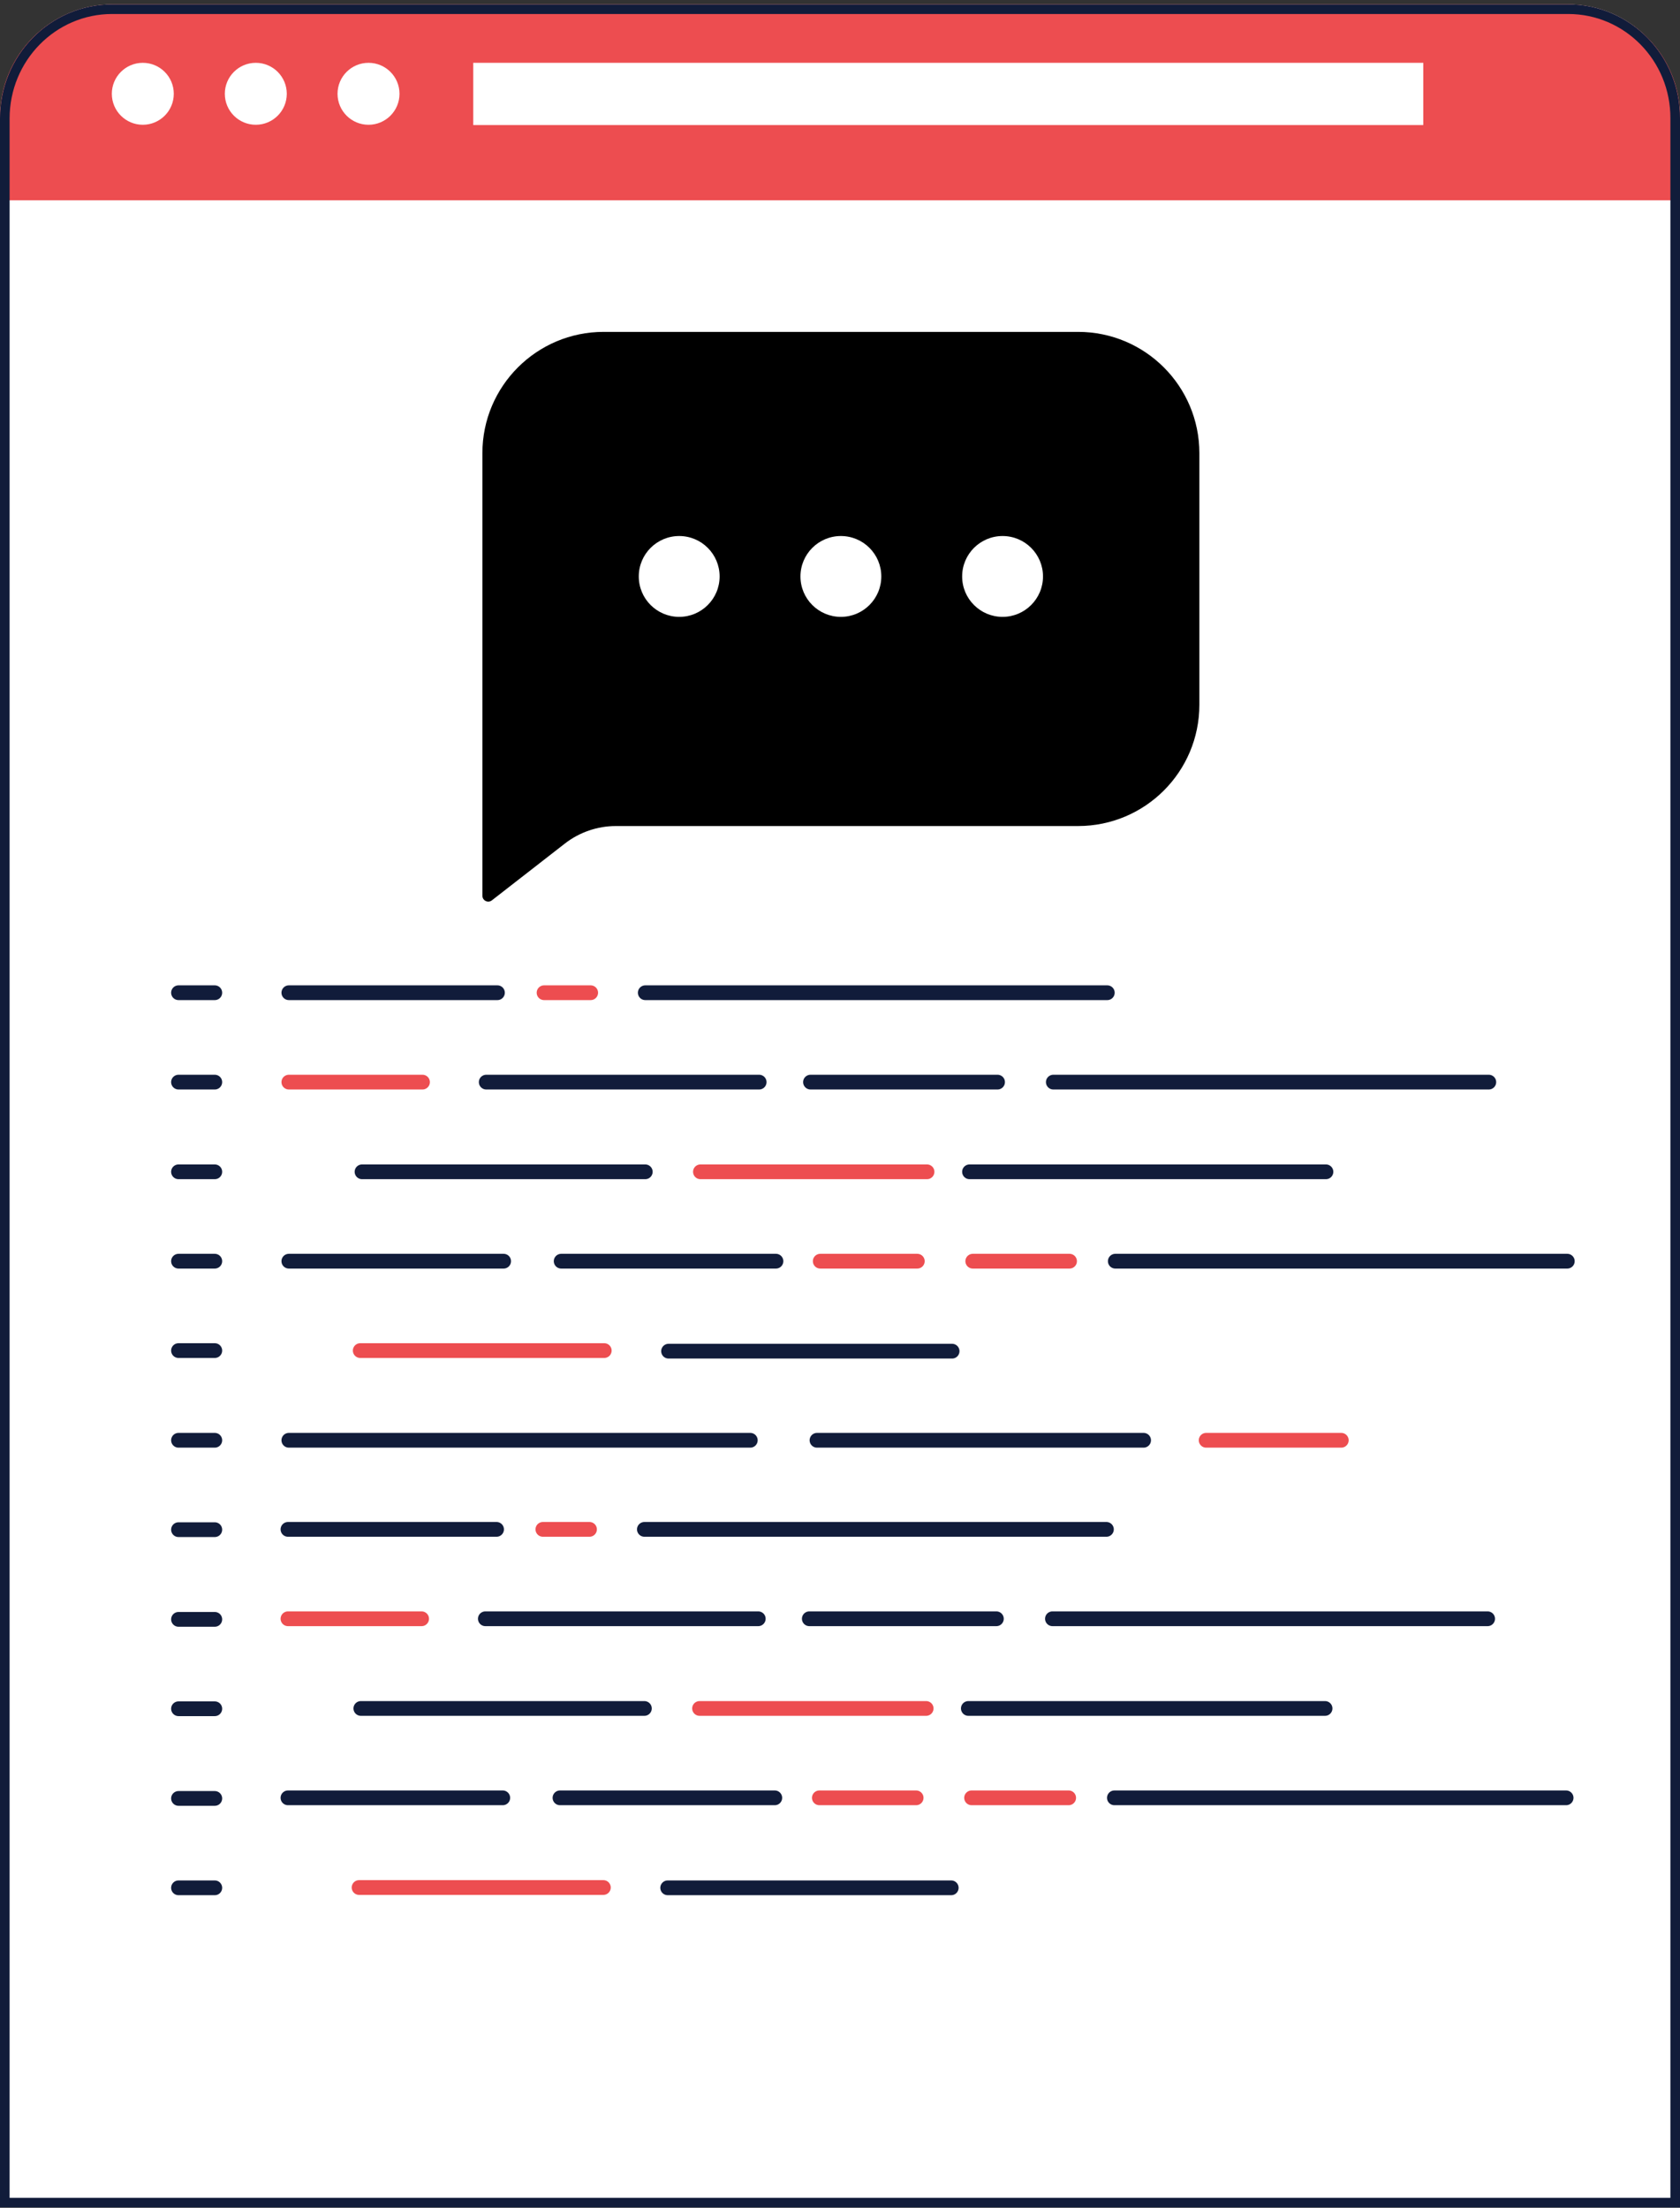 <?xml version="1.0" encoding="UTF-8"?> <svg xmlns="http://www.w3.org/2000/svg" width="350" height="460" viewBox="0 0 350 460" fill="none"><rect x="0" y="0" width="350" height="460" fill="#333333" stroke="none"/><path d="M326.703 0.917H23.358C10.45 0.917 0 11.557 0 24.7V459.917H350V24.7C350.061 11.557 339.612 0.917 326.703 0.917Z" fill="white"></path><path d="M102.467 187.596L117.711 175.733C120.723 173.397 124.473 172.106 128.284 172.106H224.604C238.557 172.106 249.868 160.796 249.868 146.843V94.41C249.868 80.457 238.557 69.147 224.604 69.147H125.763C111.81 69.147 100.5 80.457 100.5 94.41V186.612C100.5 187.657 101.668 188.211 102.467 187.596Z" fill="black"></path><path d="M208.868 128.525C213.519 128.525 217.29 124.755 217.29 120.104C217.29 115.453 213.519 111.683 208.868 111.683C204.218 111.683 200.447 115.453 200.447 120.104C200.447 124.755 204.218 128.525 208.868 128.525Z" fill="white"></path><path d="M175.183 128.525C179.834 128.525 183.604 124.755 183.604 120.104C183.604 115.453 179.834 111.683 175.183 111.683C170.532 111.683 166.762 115.453 166.762 120.104C166.762 124.755 170.532 128.525 175.183 128.525Z" fill="white"></path><path d="M141.499 128.525C146.15 128.525 149.92 124.755 149.92 120.104C149.92 115.453 146.15 111.683 141.499 111.683C136.848 111.683 133.078 115.453 133.078 120.104C133.078 124.755 136.848 128.525 141.499 128.525Z" fill="white"></path><path d="M37.188 206.835H44.748" stroke="#111C3A" stroke-width="3.073" stroke-miterlimit="10" stroke-linecap="round"></path><path d="M37.188 225.46H44.748" stroke="#111C3A" stroke-width="3.073" stroke-miterlimit="10" stroke-linecap="round"></path><path d="M37.188 244.147H44.748" stroke="#111C3A" stroke-width="3.073" stroke-miterlimit="10" stroke-linecap="round"></path><path d="M37.188 262.771H44.748" stroke="#111C3A" stroke-width="3.073" stroke-miterlimit="10" stroke-linecap="round"></path><path d="M37.188 281.396H44.748" stroke="#111C3A" stroke-width="3.073" stroke-miterlimit="10" stroke-linecap="round"></path><path d="M37.188 300.083H44.748" stroke="#111C3A" stroke-width="3.073" stroke-miterlimit="10" stroke-linecap="round"></path><path d="M37.188 318.708H44.748" stroke="#111C3A" stroke-width="3.073" stroke-miterlimit="10" stroke-linecap="round"></path><path d="M37.188 337.394H44.748" stroke="#111C3A" stroke-width="3.073" stroke-miterlimit="10" stroke-linecap="round"></path><path d="M37.188 356.019H44.748" stroke="#111C3A" stroke-width="3.073" stroke-miterlimit="10" stroke-linecap="round"></path><path d="M37.188 374.705H44.748" stroke="#111C3A" stroke-width="3.073" stroke-miterlimit="10" stroke-linecap="round"></path><path d="M37.188 393.33H44.748" stroke="#111C3A" stroke-width="3.073" stroke-miterlimit="10" stroke-linecap="round"></path><path d="M60.176 206.835H103.634" stroke="#111C3A" stroke-width="3.073" stroke-miterlimit="10" stroke-linecap="round"></path><path d="M101.299 225.46H158.157" stroke="#111C3A" stroke-width="3.073" stroke-miterlimit="10" stroke-linecap="round"></path><path d="M219.441 225.46H310.168" stroke="#111C3A" stroke-width="3.073" stroke-miterlimit="10" stroke-linecap="round"></path><path d="M168.854 225.46H207.824" stroke="#111C3A" stroke-width="3.073" stroke-miterlimit="10" stroke-linecap="round"></path><path d="M134.43 206.835H230.689" stroke="#111C3A" stroke-width="3.073" stroke-miterlimit="10" stroke-linecap="round"></path><path d="M123.058 206.835H113.346" stroke="#ED4D50" stroke-width="3.073" stroke-miterlimit="10" stroke-linecap="round"></path><path d="M60.176 225.46H88.021" stroke="#ED4D50" stroke-width="3.073" stroke-miterlimit="10" stroke-linecap="round"></path><path d="M75.422 244.147H134.431" stroke="#111C3A" stroke-width="3.073" stroke-miterlimit="10" stroke-linecap="round"></path><path d="M139.285 281.519H198.356" stroke="#111C3A" stroke-width="3.073" stroke-miterlimit="10" stroke-linecap="round"></path><path d="M201.984 244.147H276.238" stroke="#111C3A" stroke-width="3.073" stroke-miterlimit="10" stroke-linecap="round"></path><path d="M193.131 244.147H145.924" stroke="#ED4D50" stroke-width="3.073" stroke-miterlimit="10" stroke-linecap="round"></path><path d="M60.176 262.771H104.925" stroke="#111C3A" stroke-width="3.073" stroke-miterlimit="10" stroke-linecap="round"></path><path d="M116.91 262.771H161.659" stroke="#111C3A" stroke-width="3.073" stroke-miterlimit="10" stroke-linecap="round"></path><path d="M232.352 262.771H326.521" stroke="#111C3A" stroke-width="3.073" stroke-miterlimit="10" stroke-linecap="round"></path><path d="M170.883 262.771H191.106" stroke="#ED4D50" stroke-width="3.073" stroke-miterlimit="10" stroke-linecap="round"></path><path d="M202.66 262.771H222.822" stroke="#ED4D50" stroke-width="3.073" stroke-miterlimit="10" stroke-linecap="round"></path><path d="M75.051 281.396H125.885" stroke="#ED4D50" stroke-width="3.073" stroke-miterlimit="10" stroke-linecap="round"></path><path d="M60.176 300.083H156.312" stroke="#111C3A" stroke-width="3.073" stroke-miterlimit="10" stroke-linecap="round"></path><path d="M170.207 300.083H238.252" stroke="#111C3A" stroke-width="3.073" stroke-miterlimit="10" stroke-linecap="round"></path><path d="M251.281 300.083H279.434" stroke="#ED4D50" stroke-width="3.073" stroke-miterlimit="10" stroke-linecap="round"></path><path d="M59.992 318.646H103.45" stroke="#111C3A" stroke-width="3.073" stroke-miterlimit="10" stroke-linecap="round"></path><path d="M101.113 337.271H157.971" stroke="#111C3A" stroke-width="3.073" stroke-miterlimit="10" stroke-linecap="round"></path><path d="M219.258 337.271H309.923" stroke="#111C3A" stroke-width="3.073" stroke-miterlimit="10" stroke-linecap="round"></path><path d="M168.607 337.271H207.578" stroke="#111C3A" stroke-width="3.073" stroke-miterlimit="10" stroke-linecap="round"></path><path d="M134.246 318.646H230.505" stroke="#111C3A" stroke-width="3.073" stroke-miterlimit="10" stroke-linecap="round"></path><path d="M122.812 318.646H113.1" stroke="#ED4D50" stroke-width="3.073" stroke-miterlimit="10" stroke-linecap="round"></path><path d="M59.992 337.271H87.837" stroke="#ED4D50" stroke-width="3.073" stroke-miterlimit="10" stroke-linecap="round"></path><path d="M75.176 355.957H134.247" stroke="#111C3A" stroke-width="3.073" stroke-miterlimit="10" stroke-linecap="round"></path><path d="M139.102 393.33H198.172" stroke="#111C3A" stroke-width="3.073" stroke-miterlimit="10" stroke-linecap="round"></path><path d="M201.738 355.957H276.053" stroke="#111C3A" stroke-width="3.073" stroke-miterlimit="10" stroke-linecap="round"></path><path d="M192.948 355.957H145.74" stroke="#ED4D50" stroke-width="3.073" stroke-miterlimit="10" stroke-linecap="round"></path><path d="M59.992 374.582H104.741" stroke="#111C3A" stroke-width="3.073" stroke-miterlimit="10" stroke-linecap="round"></path><path d="M116.664 374.582H161.413" stroke="#111C3A" stroke-width="3.073" stroke-miterlimit="10" stroke-linecap="round"></path><path d="M232.166 374.582H326.274" stroke="#111C3A" stroke-width="3.073" stroke-miterlimit="10" stroke-linecap="round"></path><path d="M170.699 374.582H190.861" stroke="#ED4D50" stroke-width="3.073" stroke-miterlimit="10" stroke-linecap="round"></path><path d="M202.414 374.582H222.637" stroke="#ED4D50" stroke-width="3.073" stroke-miterlimit="10" stroke-linecap="round"></path><path d="M74.807 393.268H125.702" stroke="#ED4D50" stroke-width="3.073" stroke-miterlimit="10" stroke-linecap="round"></path><path d="M326.519 0.917H23.481C10.511 0.917 0 11.428 0 24.398V41.732H350V24.398C350.061 11.428 339.489 0.917 326.519 0.917Z" fill="#ED4D50"></path><path d="M349 24.695V24.7V458.917H1V24.7C1 12.092 11.019 1.917 23.358 1.917H326.703C339.043 1.917 349.059 12.092 349 24.695Z" stroke="#111C3A" stroke-width="2" stroke-miterlimit="10" stroke-linecap="round"></path><path d="M29.751 25.996C33.316 25.996 36.205 23.107 36.205 19.542C36.205 15.977 33.316 13.088 29.751 13.088C26.186 13.088 23.297 15.977 23.297 19.542C23.297 23.107 26.186 25.996 29.751 25.996Z" fill="white"></path><path d="M53.292 25.996C56.857 25.996 59.746 23.107 59.746 19.542C59.746 15.977 56.857 13.088 53.292 13.088C49.727 13.088 46.838 15.977 46.838 19.542C46.838 23.107 49.727 25.996 53.292 25.996Z" fill="white"></path><path d="M76.775 25.996C80.339 25.996 83.229 23.107 83.229 19.542C83.229 15.977 80.339 13.088 76.775 13.088C73.21 13.088 70.32 15.977 70.32 19.542C70.32 23.107 73.21 25.996 76.775 25.996Z" fill="white"></path><path d="M296.521 13.088H98.594V26.058H296.521V13.088Z" fill="white"></path></svg> 